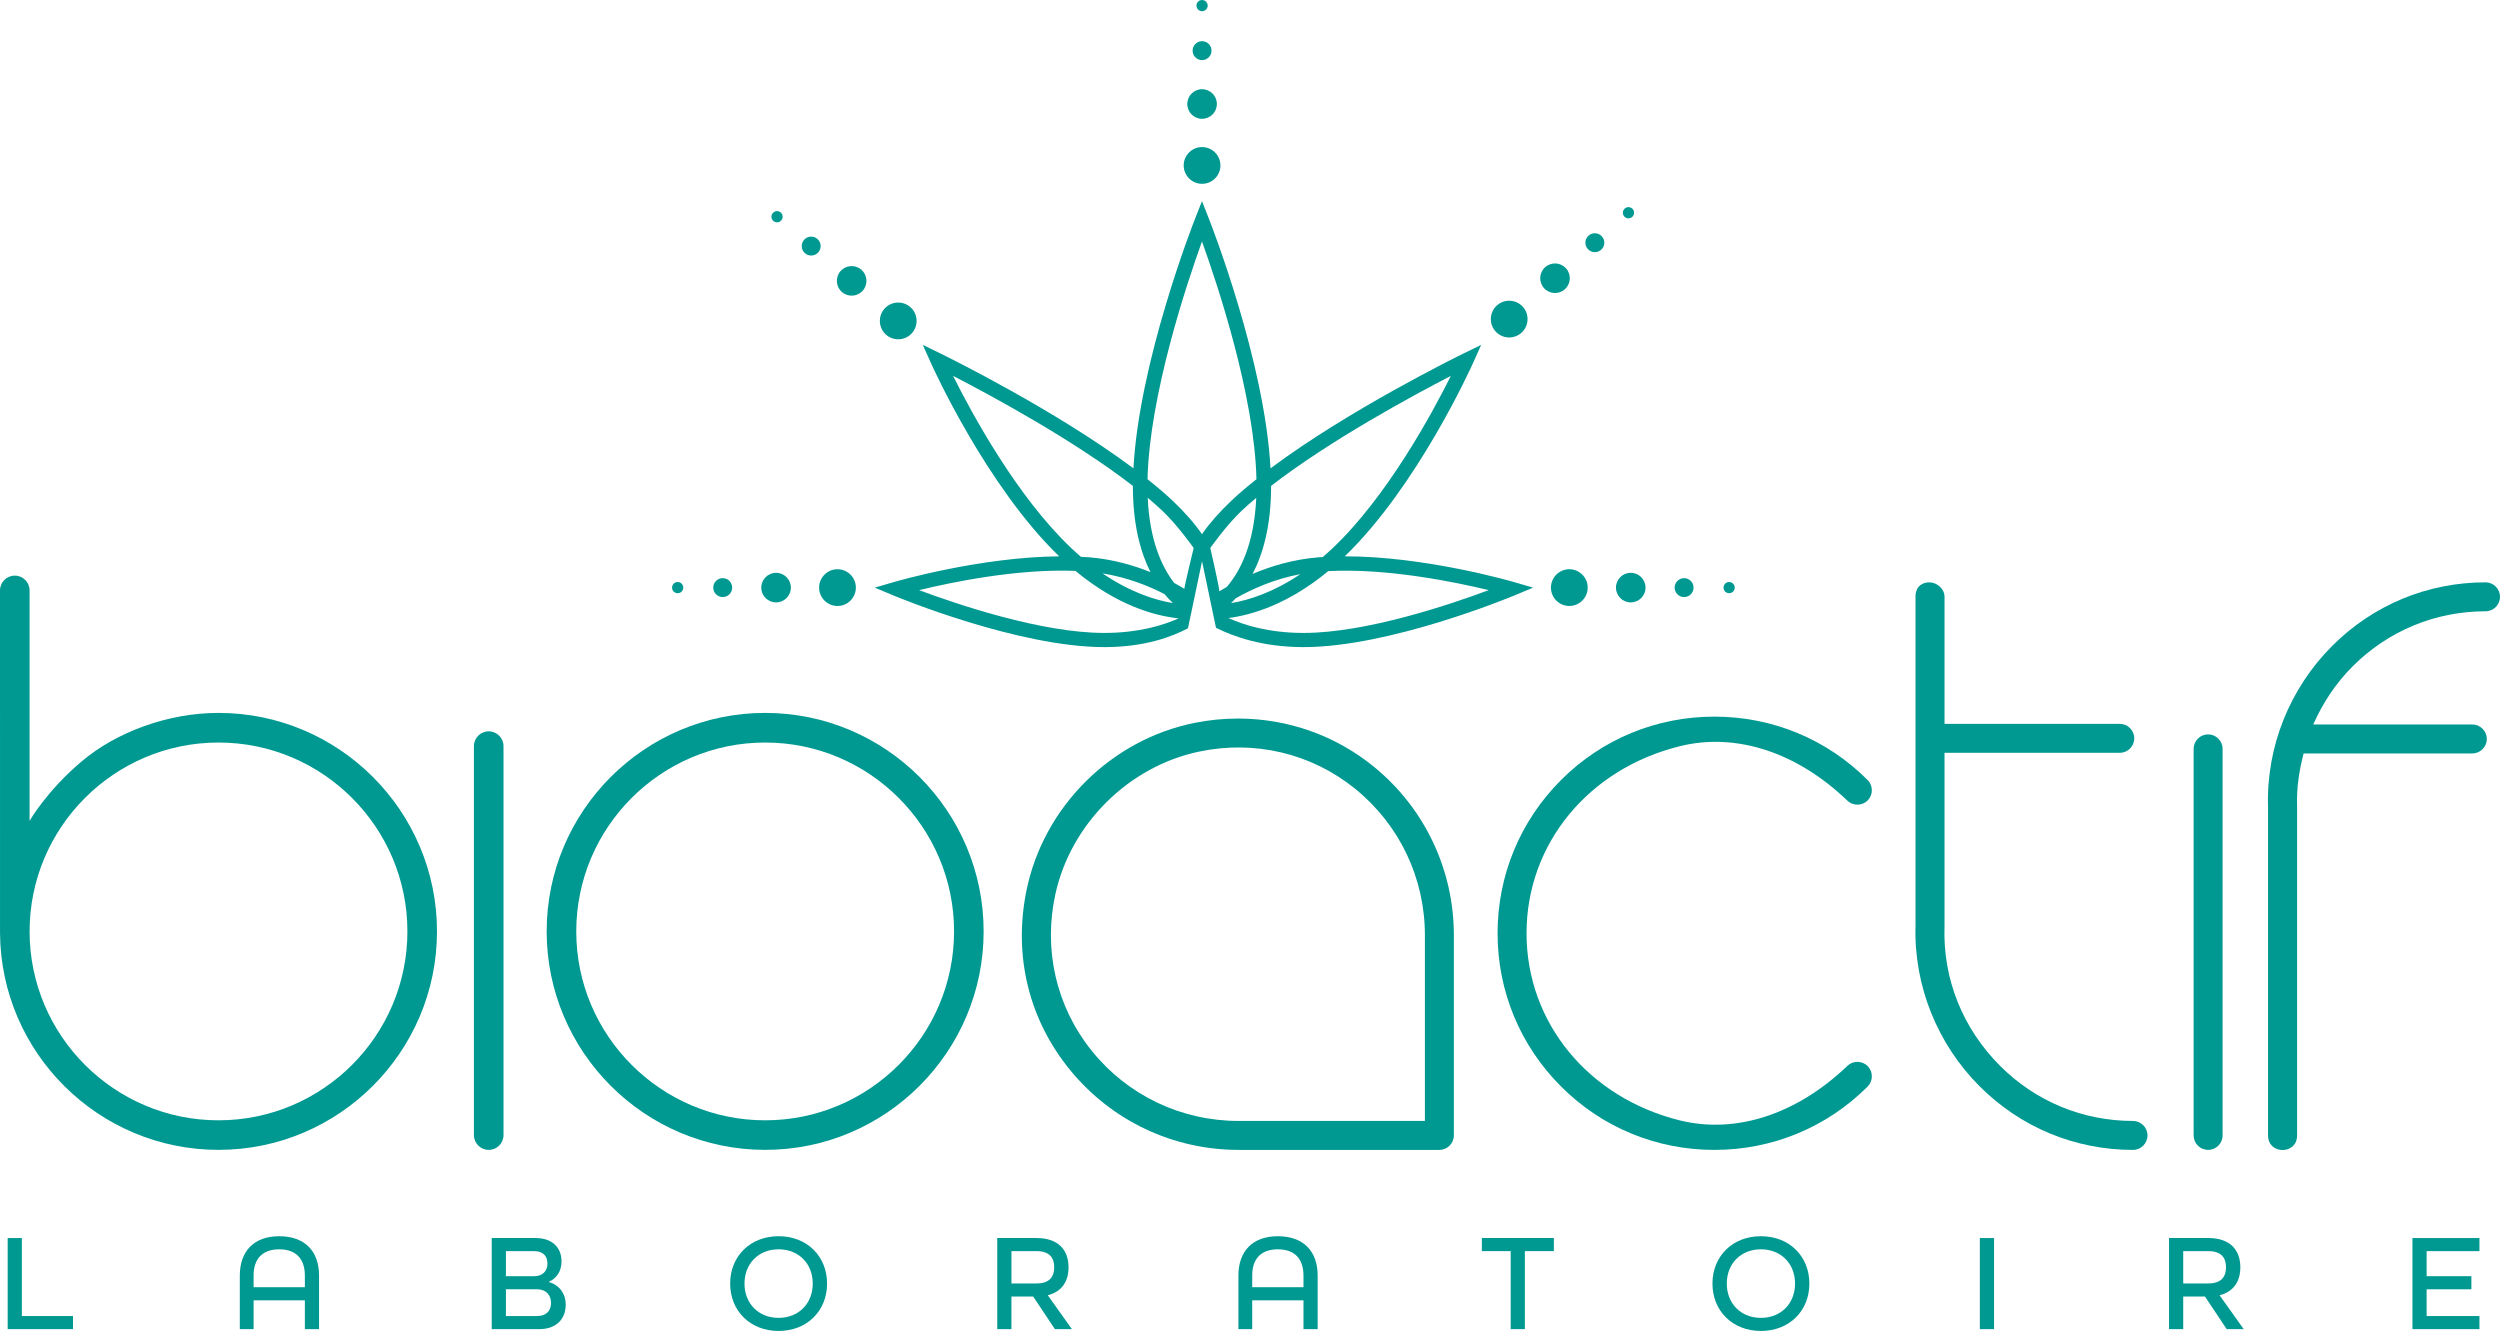 <?xml version="1.0" encoding="UTF-8"?>
<svg xmlns="http://www.w3.org/2000/svg" xmlns:xlink="http://www.w3.org/1999/xlink" id="Calque_1" data-name="Calque 1" version="1.1" viewBox="0 0 172.93 92.065">
  <defs>
    <clipPath id="clippath">
      <rect width="172.93" height="92.065" fill="none" stroke-width="0"></rect>
    </clipPath>
  </defs>
  <g clip-path="url(#clippath)">
    <path d="M52.928,49.313c-8.334,0-15.114,6.783-15.114,15.115s6.78,15.111,15.114,15.111,15.112-6.778,15.112-15.111-6.778-15.115-15.112-15.115M52.928,77.494c-7.204,0-13.067-5.862-13.067-13.066s5.863-13.065,13.067-13.065,13.067,5.86,13.067,13.065-5.863,13.066-13.067,13.066" fill="#009992" stroke-width="0"></path>
    <path d="M118.586,49.57c-4.011.001-7.777,1.557-10.603,4.383-2.832,2.835-4.393,6.597-4.393,10.604s1.561,7.769,4.393,10.599c2.826,2.829,6.592,4.385,10.603,4.385s7.776-1.556,10.603-4.383c.388-.39.388-1.027,0-1.416-.387-.383-1.013-.39-1.4-.016-3.501,3.356-7.718,4.73-11.588,3.775-6.343-1.573-10.607-6.776-10.607-12.944s4.264-11.375,10.612-12.943c3.869-.96,8.096.416,11.58,3.77h0c.39.374,1.019.369,1.403-.014.388-.39.388-1.026-.004-1.417-2.824-2.826-6.588-4.383-10.599-4.383" fill="#009992" stroke-width="0"></path>
    <path d="M133.443,40.282c-.373,0-.607.181-.715.29-.107.109-.231.344-.228.701v22.715c-.132,4.206,1.522,8.244,4.441,11.161,2.832,2.832,6.597,4.393,10.601,4.393.553,0,1.004-.45,1.004-1.002s-.451-1.002-1.004-1.002c-3.47,0-6.732-1.351-9.186-3.803-2.579-2.579-3.977-6.008-3.849-9.654v-12.007h12.122c.554,0,1.001-.448,1.001-1.002,0-.551-.447-1.001-1.001-1.001h-12.122v-8.792c-.002-.549-.515-.997-1.064-.997" fill="#009992" stroke-width="0"></path>
    <path d="M171.929,42.284c.553,0,1.001-.45,1.001-.999,0-.553-.448-1.004-1.001-1.004-4.006,0-7.77,1.561-10.603,4.393-2.918,2.916-4.574,6.954-4.442,11.16v22.708c.003.651.471.985.954,1.009.52.023,1.057-.312,1.056-1.009v-22.798c-.046-1.251.151-2.453.451-3.627h11.671c.551,0,1.001-.448,1.001-1.001s-.45-1.001-1.001-1.001h-11.004c.652-1.474,1.55-2.847,2.731-4.027,2.453-2.452,5.716-3.804,9.186-3.804" fill="#009992" stroke-width="0"></path>
    <path d="M152.739,50.798c-.553,0-1.001.45-1.001,1.001v26.743c0,.553.448.998,1.001.998s1.001-.445,1.001-.998v-26.743c0-.551-.448-1.001-1.001-1.001" fill="#009992" stroke-width="0"></path>
    <path d="M.002,64.566c.072,8.269,6.823,14.973,15.112,14.973,8.334,0,15.114-6.778,15.114-15.111s-6.78-15.115-15.114-15.115c-3.479,0-7.048,1.31-9.476,3.362s-3.591,4.107-3.591,4.107v-15.942c0-.565-.457-1.023-1.023-1.023s-1.024.458-1.024,1.023l.002,23.726ZM15.114,77.494c-7.204,0-13.067-5.862-13.067-13.066s5.863-13.065,13.067-13.065,13.067,5.86,13.067,13.065-5.863,13.066-13.067,13.066" fill="#009992" stroke-width="0"></path>
    <path d="M33.805,50.588c-.566,0-1.024.459-1.024,1.023v26.905c0,.566.458,1.024,1.024,1.024s1.024-.458,1.024-1.024v-26.905c0-.564-.458-1.023-1.024-1.023" fill="#009992" stroke-width="0"></path>
    <path d="M85.64,49.703c-.981,0-1.971.095-2.959.291h-.002c-5.805,1.142-10.498,5.81-11.678,11.609-.915,4.503.157,8.912,3.02,12.414,2.869,3.51,7.119,5.524,11.66,5.524h13.883c.553,0,1.002-.45,1.002-1.002v-13.846c0-4.516-2-8.752-5.487-11.62-2.676-2.201-6.006-3.37-9.439-3.37M98.563,77.538h-12.882c-3.986,0-7.698-1.776-10.183-4.876-2.44-3.043-3.346-6.997-2.488-10.848,1.081-4.848,5.066-8.796,9.922-9.822,3.854-.817,7.787.122,10.807,2.571,3.066,2.484,4.824,6.176,4.824,10.13v12.845Z" fill="#009992" stroke-width="0"></path>
    <path d="M93.02,38.482c5.012-4.834,8.722-13.034,8.879-13.382l.557-1.244-1.237.603c-.377.185-7.933,3.898-13.335,7.938-.394-7.384-4.108-16.879-4.274-17.301l-.467-1.183-.465,1.183c-.168.422-3.88,9.917-4.275,17.301-5.401-4.04-12.956-7.753-13.334-7.938l-1.238-.603.558,1.244c.156.348,3.866,8.547,8.877,13.382-5.416.047-11.155,1.697-11.427,1.778l-1.332.388,1.279.534c.35.148,8.654,3.58,14.591,3.58h.023c2.772-.002,4.644-.704,5.776-1.303l.972-4.637.965,4.604c1.195.605,3.221,1.334,6.041,1.336h.025c5.937,0,14.239-3.432,14.591-3.58l1.279-.534-1.332-.388c-.278-.082-6.206-1.785-11.697-1.778M87.924,33.611c4.101-3.175,9.876-6.288,12.434-7.61-1.279,2.569-4.408,8.356-8.189,11.929-.226.214-.452.411-.674.604-.098.007-.198.008-.296.016-1.754.145-3.289.612-4.556,1.151.725-1.387,1.281-3.333,1.281-6.076v-.014M89.951,39.713c-1.894,1.276-3.574,1.802-4.797,2.006.107-.102.216-.216.324-.334,1.106-.631,2.634-1.323,4.473-1.672M65.928,26.001c2.561,1.32,8.334,4.434,12.435,7.609v.015c0,2.661.525,4.569,1.217,5.949-1.204-.481-2.614-.89-4.225-1.024-.189-.016-.386-.022-.58-.032-.218-.187-.436-.378-.655-.588-3.784-3.573-6.91-9.36-8.192-11.929M80.554,41.098c.194.233.386.438.576.618-1.237-.206-2.945-.745-4.866-2.054,1.705.278,3.17.853,4.29,1.436M76.399,43.781h-.022c-4.326,0-10.161-1.975-12.8-2.96,2.271-.553,6.815-1.493,10.814-1.331,2.896,2.402,5.495,3.11,7.136,3.285-1.089.486-2.792,1.004-5.128,1.006M81.924,40.73c-.221-.133-.442-.267-.7-.405-.869-1.122-1.702-2.955-1.834-5.889.359.304.709.607,1.027.909,1.023.966,2.152,2.56,2.152,2.56,0,0-.658,2.703-.645,2.825M83.143,36.949c-.519-.751-1.194-1.523-2.032-2.315-.521-.493-1.112-.99-1.735-1.485.137-5.796,2.694-13.468,3.767-16.445,1.076,2.977,3.633,10.649,3.768,16.446-.621.494-1.212.991-1.733,1.484-.838.793-1.514,1.565-2.035,2.315M84.344,40.901c.023-.171-.625-2.996-.625-2.996,0,0,1.129-1.594,2.153-2.56.318-.302.666-.605,1.026-.908-.142,3.193-1.102,5.077-2.04,6.161-.174.102-.363.206-.514.303M90.178,43.781h-.021c-2.374-.002-4.098-.537-5.184-1.03,1.644-.212,4.139-.959,6.907-3.246,4.064-.215,8.771.754,11.098,1.316-2.639.985-8.473,2.96-12.8,2.96" fill="#009992" stroke-width="0"></path>
    <path d="M84.42,11.444c0,.701-.568,1.271-1.271,1.271s-1.271-.57-1.271-1.271.57-1.27,1.271-1.27,1.271.569,1.271,1.27" fill="#009992" stroke-width="0"></path>
    <path d="M84.173,7.194c0,.566-.458,1.024-1.023,1.024s-1.023-.458-1.023-1.024.458-1.023,1.023-1.023,1.023.457,1.023,1.023" fill="#009992" stroke-width="0"></path>
    <path d="M83.804,3.503c0,.361-.294.656-.655.656s-.654-.295-.654-.656.292-.655.654-.655.655.294.655.655" fill="#009992" stroke-width="0"></path>
    <path d="M83.538.388c0,.214-.174.388-.388.388s-.388-.174-.388-.388.173-.388.388-.388.388.174.388.388" fill="#009992" stroke-width="0"></path>
    <path d="M108.553,41.917c-.701,0-1.271-.568-1.271-1.271s.57-1.271,1.271-1.271,1.271.57,1.271,1.271-.57,1.271-1.271,1.271" fill="#009992" stroke-width="0"></path>
    <path d="M112.802,41.669c-.566,0-1.023-.458-1.023-1.023s.457-1.023,1.023-1.023,1.023.459,1.023,1.023-.457,1.023-1.023,1.023" fill="#009992" stroke-width="0"></path>
    <path d="M116.493,41.301c-.361,0-.655-.294-.655-.655s.294-.654.655-.654.655.292.655.654-.294.655-.655.655" fill="#009992" stroke-width="0"></path>
    <path d="M119.608,41.034c-.214,0-.388-.174-.388-.388s.174-.388.388-.388.388.174.388.388-.174.388-.388.388" fill="#009992" stroke-width="0"></path>
    <path d="M57.931,39.375c.701,0,1.271.568,1.271,1.271s-.57,1.271-1.271,1.271-1.271-.57-1.271-1.271.57-1.271,1.271-1.271" fill="#009992" stroke-width="0"></path>
    <path d="M53.682,39.623c.566,0,1.023.458,1.023,1.024s-.457,1.022-1.023,1.022-1.023-.458-1.023-1.022.457-1.024,1.023-1.024" fill="#009992" stroke-width="0"></path>
    <path d="M49.991,39.991c.361,0,.655.294.655.656s-.294.653-.655.653-.655-.292-.655-.653.294-.656.655-.656" fill="#009992" stroke-width="0"></path>
    <path d="M46.876,40.258c.214,0,.388.174.388.388s-.174.388-.388.388-.388-.173-.388-.388.174-.388.388-.388" fill="#009992" stroke-width="0"></path>
    <path d="M62.961,21.235c.533.458.592,1.26.134,1.792-.456.533-1.259.592-1.792.137-.531-.459-.592-1.262-.134-1.795.457-.531,1.259-.592,1.792-.134" fill="#009992" stroke-width="0"></path>
    <path d="M59.578,18.653c.428.368.477,1.014.108,1.444-.368.427-1.013.477-1.443.108-.427-.368-.476-1.015-.109-1.444.368-.428,1.016-.476,1.444-.108" fill="#009992" stroke-width="0"></path>
    <path d="M56.539,16.525c.273.237.306.65.068.924-.234.274-.648.305-.922.069-.273-.235-.305-.648-.069-.925.235-.273.65-.305.923-.068" fill="#009992" stroke-width="0"></path>
    <path d="M54.003,14.697c.162.14.181.385.041.546-.139.164-.385.182-.546.042-.162-.138-.183-.384-.042-.547.139-.162.385-.181.547-.041" fill="#009992" stroke-width="0"></path>
    <path d="M105.239,23.021c-.525.467-1.326.421-1.793-.102-.468-.524-.422-1.328.102-1.795.522-.466,1.327-.421,1.795.104.465.522.42,1.326-.104,1.793" fill="#009992" stroke-width="0"></path>
    <path d="M108.245,20.009c-.421.377-1.069.339-1.445-.082-.377-.422-.339-1.07.082-1.445.423-.377,1.069-.339,1.445.082.377.421.339,1.069-.082,1.445" fill="#009992" stroke-width="0"></path>
    <path d="M110.755,17.277c-.271.24-.684.217-.924-.053-.241-.269-.218-.682.052-.925.271-.24.684-.215.924.054.241.269.219.684-.052.924" fill="#009992" stroke-width="0"></path>
    <path d="M112.903,15.005c-.159.142-.405.13-.548-.032-.143-.159-.129-.405.031-.546.16-.144.405-.129.549.03.142.161.127.406-.032.548" fill="#009992" stroke-width="0"></path>
    <polygon points=".531 85.637 1.512 85.637 1.512 91.033 5.05 91.033 5.05 91.939 .531 91.939 .531 85.637" fill="#009992" stroke-width="0"></polygon>
    <path d="M16.588,88.229c0-1.667.964-2.717,2.726-2.717,1.784,0,2.755,1.05,2.755,2.717v3.708h-.981v-1.992h-3.546v1.992h-.954v-3.708ZM21.088,89.038v-.809c0-1.137-.597-1.811-1.774-1.811s-1.772.674-1.772,1.811v.809h3.546Z" fill="#009992" stroke-width="0"></path>
    <path d="M34.013,85.637h3.036c1.165,0,1.793.675,1.793,1.618,0,.655-.318,1.158-.869,1.407v.02c.724.211,1.158.799,1.158,1.571,0,.972-.636,1.687-1.832,1.687h-3.286v-6.303ZM36.944,88.277c.597,0,.924-.367.924-.868s-.271-.866-.943-.866h-1.929v1.734h1.948ZM37.136,91.033c.693,0,.981-.405.981-.907,0-.549-.355-.943-.962-.943h-2.159v1.85h2.14Z" fill="#009992" stroke-width="0"></path>
    <path d="M50.506,88.788c0-1.889,1.386-3.277,3.352-3.277s3.352,1.388,3.352,3.277-1.386,3.277-3.352,3.277-3.352-1.388-3.352-3.277M56.219,88.788c0-1.369-.962-2.371-2.361-2.371s-2.36,1.002-2.36,2.371.962,2.371,2.36,2.371,2.361-1.002,2.361-2.371" fill="#009992" stroke-width="0"></path>
    <path d="M68.981,85.636h2.707c1.552,0,2.226.859,2.226,2.023,0,.946-.442,1.687-1.436,1.937l1.668,2.343h-1.176l-1.503-2.256h-1.504v2.256h-.982v-6.303ZM71.698,88.778c.917,0,1.224-.48,1.224-1.119,0-.644-.317-1.116-1.224-1.116h-1.735v2.235h1.735Z" fill="#009992" stroke-width="0"></path>
    <path d="M85.664,88.229c0-1.667.964-2.717,2.726-2.717,1.784,0,2.755,1.05,2.755,2.717v3.708h-.981v-1.992h-3.546v1.992h-.954v-3.708ZM90.164,89.038v-.809c0-1.137-.597-1.811-1.774-1.811s-1.772.674-1.772,1.811v.809h3.546Z" fill="#009992" stroke-width="0"></path>
    <polygon points="104.497 86.543 102.502 86.543 102.502 85.636 107.483 85.636 107.483 86.543 105.478 86.543 105.478 91.939 104.497 91.939 104.497 86.543" fill="#009992" stroke-width="0"></polygon>
    <path d="M118.454,88.788c0-1.889,1.386-3.277,3.352-3.277s3.352,1.388,3.352,3.277-1.386,3.277-3.352,3.277-3.352-1.388-3.352-3.277M124.167,88.788c0-1.369-.962-2.371-2.361-2.371s-2.36,1.002-2.36,2.371.962,2.371,2.36,2.371,2.361-1.002,2.361-2.371" fill="#009992" stroke-width="0"></path>
    <rect x="136.95" y="85.638" width=".982" height="6.302" fill="#009992" stroke-width="0"></rect>
    <path d="M150.036,85.636h2.707c1.553,0,2.226.859,2.226,2.023,0,.946-.442,1.687-1.436,1.937l1.668,2.343h-1.176l-1.503-2.256h-1.504v2.256h-.982v-6.303ZM152.753,88.778c.917,0,1.224-.48,1.224-1.119,0-.644-.317-1.116-1.224-1.116h-1.735v2.235h1.735Z" fill="#009992" stroke-width="0"></path>
    <polygon points="166.874 85.637 171.508 85.637 171.508 86.544 167.855 86.544 167.855 88.277 170.95 88.277 170.95 89.183 167.855 89.183 167.855 91.033 171.508 91.033 171.508 91.939 166.874 91.939 166.874 85.637" fill="#009992" stroke-width="0"></polygon>
  </g>
</svg>
